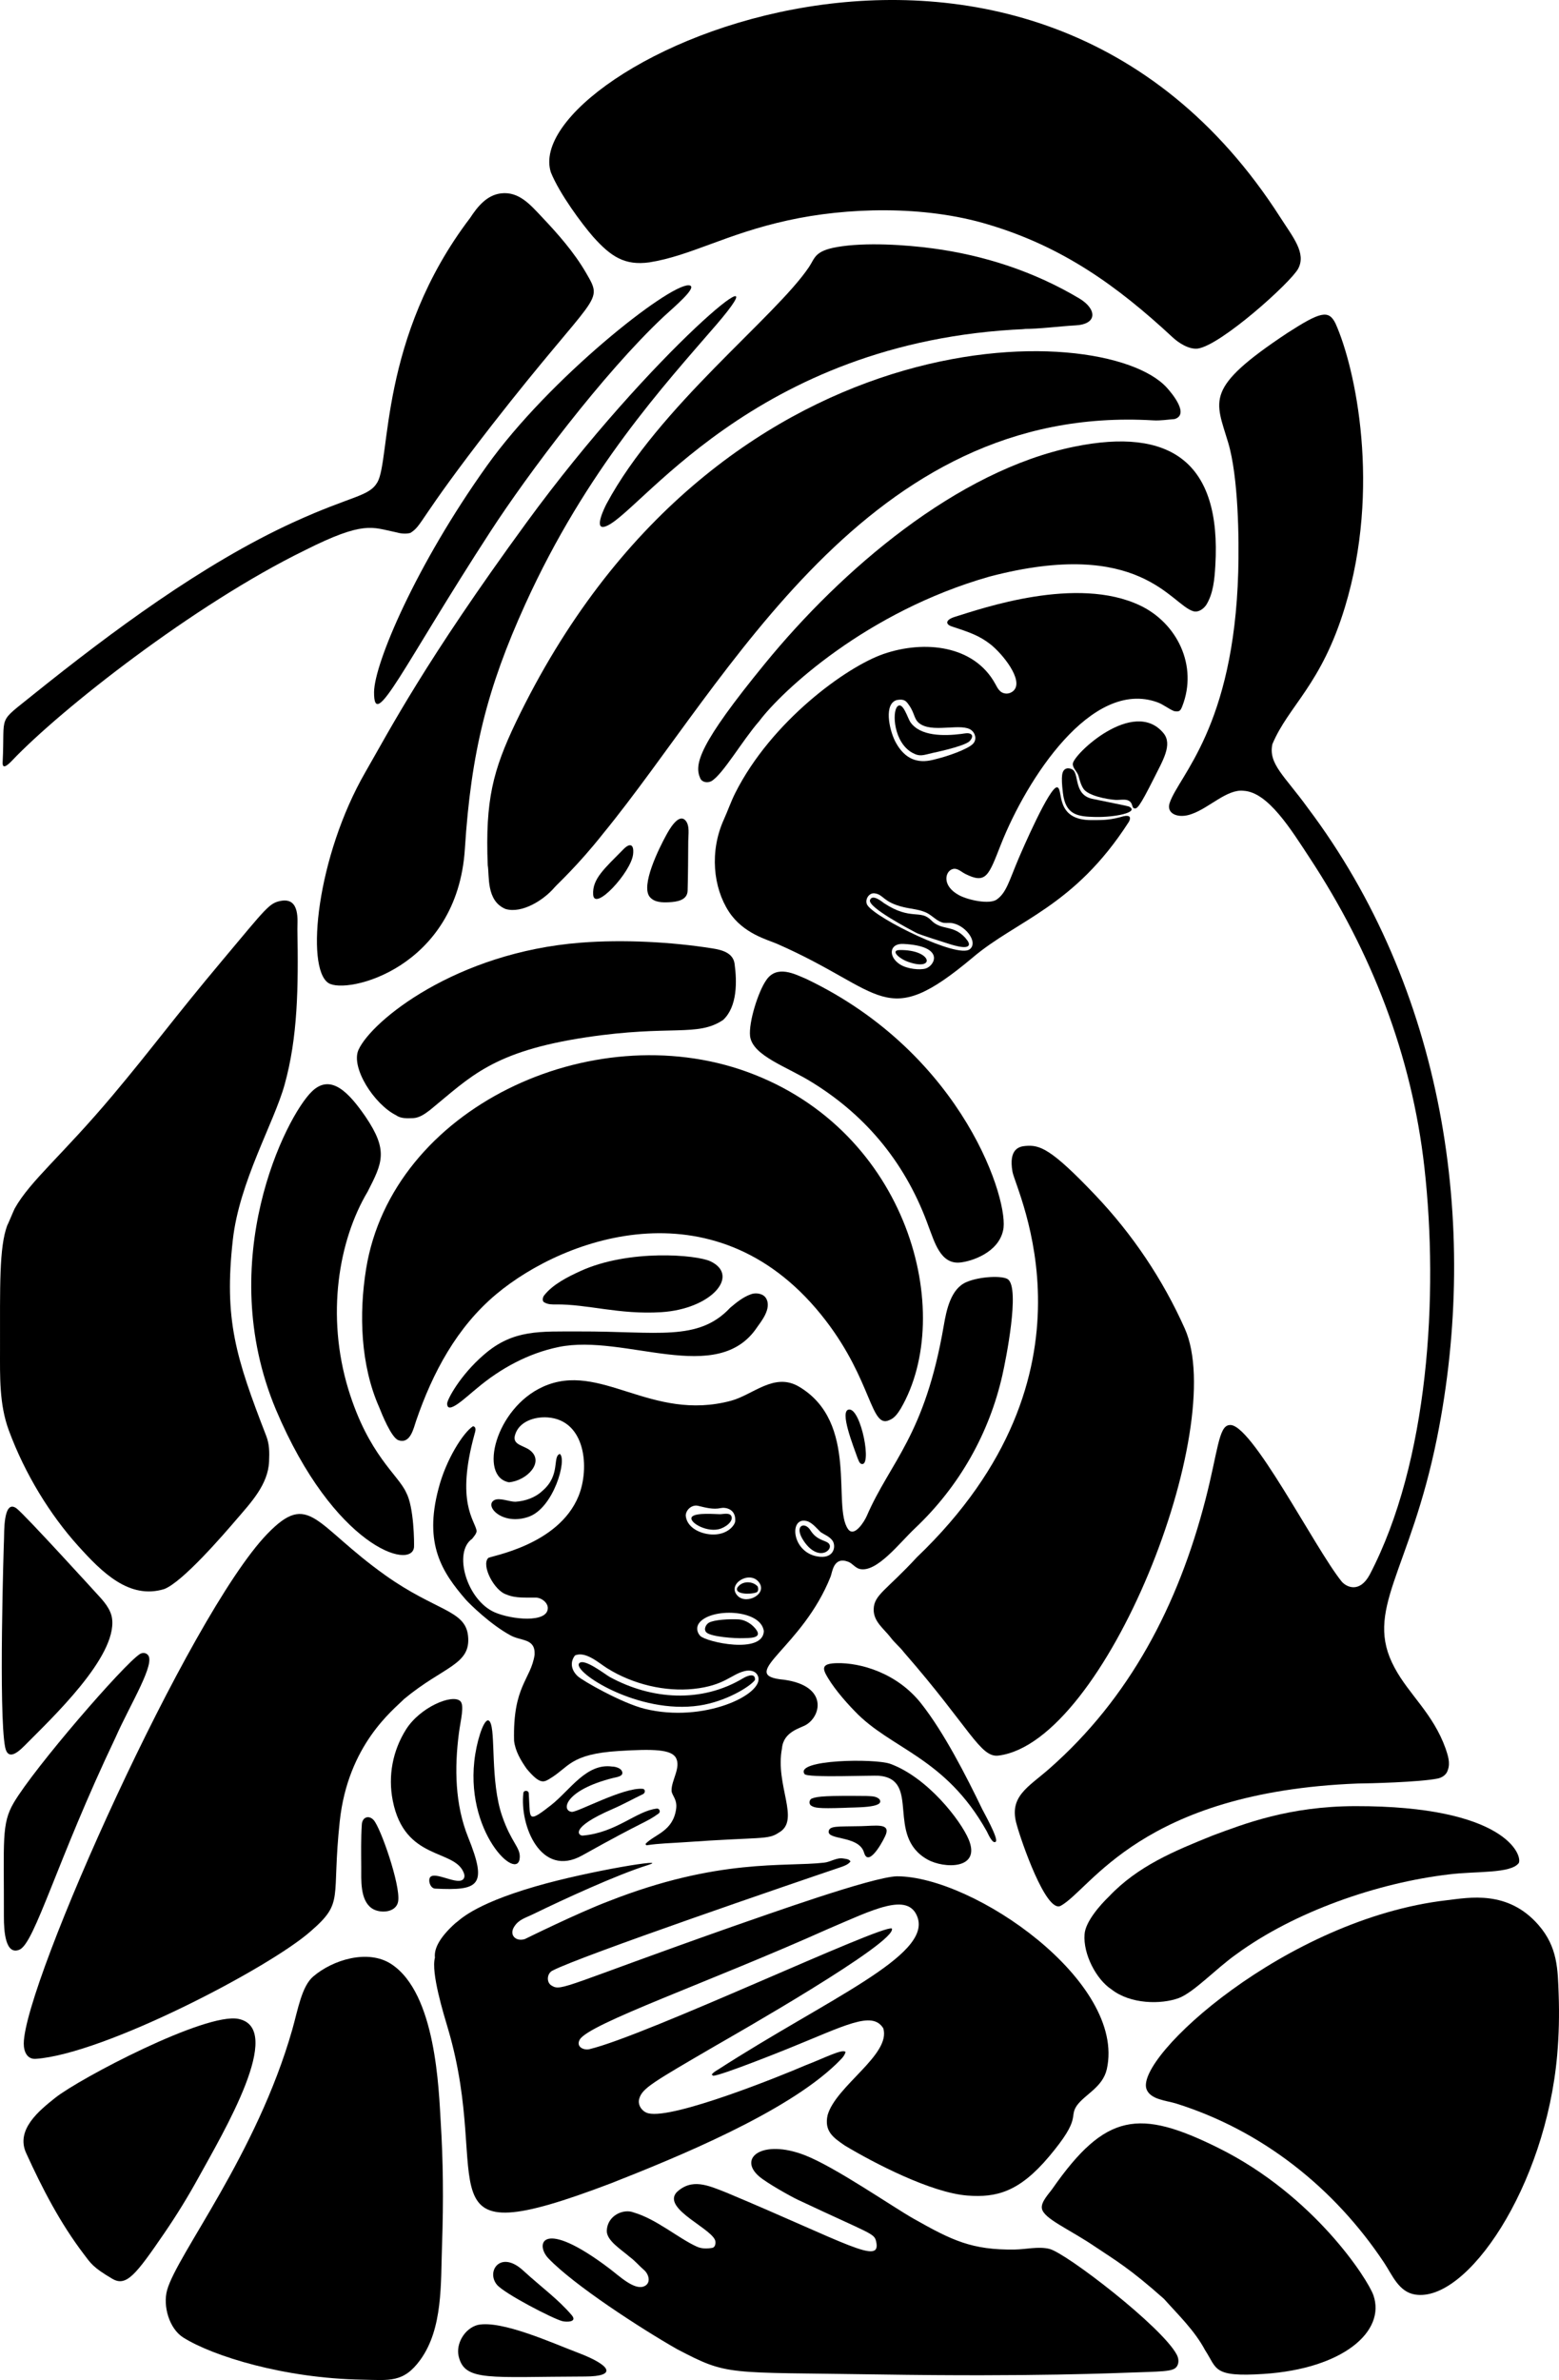 <?xml version="1.0" encoding="utf-8"?>
<svg version="1.1" id="Layer_1" xmlns="http://www.w3.org/2000/svg" xmlns:xlink="http://www.w3.org/1999/xlink" x="0px" y="0px"
	 viewBox="0 0 2621.87 4000" enable-background="new 0 0 2621.87 4000" xml:space="preserve">
<g>
	<path d="M997.269,397.664c30.154,33.763,53.36,48.917,94.733,43.273c69.886-11.053,128.885-47.786,233.121-70.593
		c97.722-21.566,228.384-25.934,337.338,7.109c124.102,37.041,215.786,102.333,309.646,189.498
		c10.108,9.387,27.248,20.507,41.983,18.917c38.497-4.91,156.957-111.294,169.18-134.396c13.863-26.201-8.903-53.006-30.098-86.103
		C1727.226-299.764,869.326,112.091,926.439,289.683C940.996,325.709,978.324,375.852,997.269,397.664z"/>
	<path d="M1407.801,415.179c-38.109,6.658-37.147,18.561-47.313,33.666c-56.711,84.259-252.587,234.347-340.298,397.674
		c-2.856,5.317-21.648,43.092-3.791,38.76c53.892-13.072,247.201-312.863,708.417-332.255c-1.704-0.052-3.407-0.104-5.111-0.156
		c29.787,0,59.452-4.344,89.154-6.009c37.579-2.105,35.658-27.787,6.077-45.387c-76.061-45.254-159.746-72.398-246.235-83.989
		C1523.258,411.394,1455.51,406.843,1407.801,415.179z"/>
	<path d="M825.102,892.811c61.818-95.098,188.902-264.81,291.14-360.761c14.665-13.763,60.828-51.919,41.8-52.558
		c-34.3-1.148-234.242,156.394-339.16,303.28c-119.596,167.43-189.389,332.532-189.799,380.284
		C628.489,1232.126,677.908,1119.249,825.102,892.811z"/>
	<path d="M552.222,1652.05c30.136,20.021,216.749-24.414,229.575-225.27c10.401-162.873,37.686-270.618,101.447-411.009
		c103.258-227.356,234.964-369.695,321.77-470.34c120.038-139.733-108.89,44.486-319.43,332.672
		c-171.321,234.504-230.037,348.363-271.119,419.589C532.888,1439.127,513.438,1626.283,552.222,1652.05z"/>
	<path d="M2065.499,743.875c17.107,57.274,18.53,161.388,16.898,217.799c-7.516,260.583-99.653,341.655-115.18,387.445
		c-6.738,19.033,15.294,27.241,37.096,18.859c29.317-10.105,59.304-42.134,86.948-38.942c41.296,1.99,80.098,65.343,111.289,112.769
		c103.911,157.997,171.744,331.537,192.946,520.183c24.154,214.917,7.084,495.062-92,684.512
		c-17.085,31.472-38.959,20.916-47.037,11.604c-45.02-55.585-152.952-269.316-188.971-263.054
		c-18.069,1.452-19.308,44.432-40.166,125.213c-45.79,177.337-127.311,333.646-263.217,452.804
		c-35.256,30.911-68.284,46.441-54.074,94.046c7.249,26.619,49.061,148.302,73.626,135.977
		c51.184-27.702,134.868-191.296,499.428-205.637c19.2-0.144,104.147-2.21,134.606-8.351c7.638-1.498,15.149-6.542,17.214-14.382
		c4.496-11.969,0.037-24.67-3.783-36.146c-21.043-58.773-61.639-90.633-85.614-135.484c-52.961-97.448,25.538-159.53,71.262-386.715
		c72.409-359.769,10.788-755.824-217.527-1058.759c-38.55-53.389-66.557-73.665-59.409-106.939
		c27.322-65.083,82.287-99.146,122.158-230.761c60.282-198.994,18.211-400.255-16.077-476.479
		c-11.477-23.061-25.068-19.763-80.972,16.228C2024.555,652.82,2043.993,671.877,2065.499,743.875z"/>
	<path d="M867.542,1213.964c-38.496,80.659-51.625,130.858-47.293,240.175c3.093,17.206-3.058,59.813,29.951,73.553
		c27.891,8.203,64.695-15.325,82.617-36.53c4.434-5.294,38.441-35.823,81.502-90.219
		c210.709-257.313,442.885-723.082,925.231-694.448c12.006,0.713,23.884-1.298,35.818-2.193
		c25.217-7.611-3.792-42.568-13.059-52.777C1855.583,533.95,1200.598,521.208,867.542,1213.964z"/>
	<path d="M1806.908,750.649c-197.682,40.258-391.605,207.179-520.129,364.225c-111.564,136.322-119.693,169.695-109.127,193.11
		c3.015,7.09,12.609,8.205,18.786,4.824c19.447-11.479,51.98-68.359,80.278-100.708c38.29-50.905,180.3-184.065,387.208-243.008
		c254.119-66.751,305.701,47.9,343.314,58.276c8.479,2.065,16.392-3.819,21.143-10.343c12.267-19.471,14.189-44.182,15.518-66.578
		C2054.238,776.135,1968.042,717.834,1806.908,750.649z"/>
	<path d="M1988.246,1187.102c26.921-68.622-9.144-140.142-70.816-169.46c-106.637-50.693-265.66,4.865-311.159,18.92
		c-16.888,5.217-16.293,12.778-5.58,16.284c29.938,9.799,46.208,15.421,64.706,29.773c20.553,15.947,56.659,60.744,39.39,77.995
		c-6.386,6.38-16.484,6.897-23.122,0.618c-3.436-3.25-5.531-7.625-7.799-11.775c-35.744-65.403-119.556-73.862-187.749-50.444
		c-62.501,21.463-188.835,113.083-249.616,233.775c-7.3,14.496-12.415,29.654-19.048,44.251
		c-24.467,53.846-18.015,114.895,8.429,155.239c24.298,37.072,65.047,46.974,81.307,54.104
		c181.21,79.455,179.893,147.593,328.52,23.032c74.2-63.135,170.462-84.905,262.251-227.421c2.194-3.406,4.721-9.948-1.579-10.715
		c-4.727-0.576-9.293,1.305-13.788,2.444c-19.954,5.057-30.836,4.406-46.355,4.565c-63.1,0.647-47.377-52.282-58.172-55.074
		c-12.192-3.153-60.33,108.571-65.312,120.328c-15.745,37.15-20.287,56.871-36.525,68.257c-12.075,8.467-47.264,1.246-63.136-7.172
		c-29.668-15.735-23.851-40.457-10.861-44.072c7.921-2.205,14.23,4.688,20.85,8.035c35.645,18.022,39.623,2.727,60.141-49.188
		c43.299-109.558,152.274-279.218,263.233-239.118c10.17,3.676,18.29,10.827,28.001,14.805
		C1983.206,1196.699,1985.129,1195.045,1988.246,1187.102z M1556.662,1627.769c-9.623,2.842-30.468,0.836-42.55-6.613
		c-20.722-12.776-19.082-36.003,5.246-34.765C1590.16,1589.992,1572.001,1623.238,1556.662,1627.769z M1630.728,1595.464
		c-20.421,15.614-156.11-51.289-171.73-73.832c-5.656-8.162,1.669-21.453,11.659-20.272c15.671,1.854,13.657,14.74,49.041,23.245
		c13.019,3.129,28.917,3.887,40.688,10.578c8.109,4.61,14.69,11.98,23.676,15.021c4.942,1.672,9.501,0.557,14.605,0.94
		C1622.169,1552.909,1646.394,1583.486,1630.728,1595.464z M1636.577,1249.8c-9,9.792-45.56,21.803-59.36,25.126
		c-12.517,3.014-48.283,16.705-71.912-29.33c-10.192-20.474-18.953-63.078,3.107-69.13c12.919-2.198,15.633,2.064,20.195,8.422
		c11.245,15.667,7.504,25.849,21.538,33.35c23.504,12.563,67.872-3.331,83.57,8.981
		C1640.615,1232.631,1642.853,1242.972,1636.577,1249.8z"/>
	<path d="M1486.752,1517.945c-1.789-1.175-19.546-16.506-23.598-5.315c-4.414,12.193,67.698,49.744,78.022,55.265
		c5.833,3.119,49.269,16.673,50.277,16.982c4.814,1.476,37.036,12.987,38.058,2.425c0.391-4.037-4.328-8.69-6.578-11.622
		c-20.604-22.275-39.851-11.188-56.887-29.001C1547.533,1527.755,1532.047,1547.693,1486.752,1517.945z"/>
	<path d="M1531.021,1213.645c-4.551-6.578-12.735-35.737-21.909-26.192c-9.203,9.576-5.927,60.693,25.377,77.805
		c12.879,7.041,18.25,3.717,34.24,0.126c1.003-0.225,47.988-9.941,60.244-18.405c3.339-2.306,8.781-9.577,4.119-13.007
		c-4.214-3.1-11.813-1.056-16.448-0.482C1586.736,1237.198,1547.48,1237.437,1531.021,1213.645z"/>
	<path d="M20.421,1278.133c81.929-86.076,306.349-262.483,492.313-353.318c99.678-50.144,113.091-38.421,152.131-30.518
		c8.114,2.321,17.013,3.545,25.255,1.389c20.809-13.105,11.44-19.64,137.658-181.954
		c176.319-225.918,188.117-202.864,157.946-254.935c-20.167-34.804-47.366-65.59-74.862-94.61
		c-18.673-19.709-37.99-42.699-68.068-39.221c-24.021,2.777-39.648,22.197-52.021,41.085
		C636.966,568.006,657.207,772.376,634.583,810.717c-14.32,24.267-42.26,21.817-141.265,67.099
		c-152.326,69.67-306.759,184.759-436.381,288.716c-62.936,51.14-48.243,30.351-52.481,114.621
		C3.839,1293.418,12.021,1286.958,20.421,1278.133z"/>
	<path d="M1940.792,1307.746c14.379-29,31.712-56.433,15.935-75.538c-50.034-60.589-152.125,35.807-152.542,51.653
		c-0.192,7.29,7.788,13.301,9.657,20.266c1.956,7.289,4.073,15.285,8.344,21.594c7.938,11.727,39.375,17.624,53.557,18.598
		c9.452,0.649,22.8-3.7,27.47,6.77c0.63,1.412,1.724,6.119,2.931,6.802C1911.884,1361.134,1915.748,1357.38,1940.792,1307.746z"/>
	<path d="M1837.333,1342.599c-30.991-6.442-22.625-39.702-32.513-48.351c-2.674-2.339-8.243-3.826-11.594-2.506
		c-7.394,2.912-9.191,11.41-5.642,41.086c4.479,37.457,25.665,39.608,54.615,40.214c32.699,0.685,72.51-7.545,57.836-16.762
		C1897.309,1354.57,1898.757,1355.367,1837.333,1342.599z"/>
	<path d="M1152.762,1378.886c-11.827-12.997-27.994,16.775-32.268,24.566c-12.053,21.971-43.972,85.882-27.341,104.454
		c7.926,8.85,20.62,8.915,31.491,8.453c13.236-0.563,31.337-3.077,31.784-19.488c0.76-27.902,0.847-55.788,1.053-83.685
		C1157.558,1402.976,1160.314,1387.188,1152.762,1378.886z"/>
	<path d="M1064.695,1435.83c2.027-17.943-5.91-19.003-15.918-8.819c-31.982,32.545-52.889,49.963-51.235,76.505
		C999.379,1532.987,1061.285,1466.013,1064.695,1435.83z"/>
	<path d="M14.746,2403.693c27.404,74.344,70.055,142.586,116.1,193.763c40.734,45.274,86.371,90.903,145.057,73.293
		c31.091-11.615,100.775-92.574,122.317-117.716c23.605-27.548,52.863-58.23,54.301-97.041c0.609-15.52,0.739-28.454-4.847-42.871
		c-51.275-132.347-71.074-195.336-56.137-329.222c10.924-97.923,69.074-196.304,87.031-260.742
		c22.283-79.961,23.326-163.502,21.583-261.422c-0.231-12.967,5.397-53.958-27.967-47.67c-19.489,3.673-24.331,11.92-96.134,97.413
		c-85.876,102.25-119.037,149.051-186.485,229.278c-84.626,100.658-138.841,143.726-164.854,190.352
		c-1.429,2.562-12.164,28.594-12.629,28.594c-13.638,37.33-11.964,101.528-12.043,208.049
		C0.004,2313.59-1.305,2360.152,14.746,2403.693z"/>
	<path d="M602.953,1764.267c-13.475,29.414,25.915,91.575,63.429,110.211c8.369,5.976,19.023,4.842,28.745,4.696
		c10.964-0.713,20.138-7.584,28.544-14.053c67.127-54.666,103.602-98,262.733-121.863c142.108-21.31,186.34,0.001,229.697-29.081
		c24.07-22.322,23.39-64.718,19.278-94.514c-2.61-18.917-22.494-23.396-37.852-25.826c-67.855-10.736-149.316-15.158-221.016-9.535
		C767.078,1600.731,625.475,1715.102,602.953,1764.267z"/>
	<path d="M1513.085,1596.684c-16.099,0.234-1.771,14.128,14.076,19.785C1573.693,1633.083,1568.105,1595.884,1513.085,1596.684z"/>
	<path d="M1614.327,2121.853c19.34-1.796,64.452-16.393,72.584-53.744c11.717-44.694-63.869-295.324-330.942-422.86
		c-18.513-7.783-49.704-24.685-67.577,2.43c-13.132,18.76-29.517,70.104-26.954,93.782c4.317,33.349,62.927,51.455,104.948,77.994
		c94.229,58.248,159.043,140.172,195.623,242.934C1571.42,2086.302,1581.498,2125.028,1614.327,2121.853z"/>
	<path d="M1495.564,2386.734c8.936-3.307,14.418-11.567,19.224-19.297c93.249-159.887,13.726-467.304-258.221-565.969
		c-262.392-95.2-597.222,61.267-640.874,331.15c-12.218,75.54-9.424,161.936,22.126,232.772
		c4.195,10.631,20.265,50.785,32.111,55.018c20.175,7.205,25.593-20.064,29.959-32.777
		c27.678-80.599,68.308-156.933,134.468-212.368c117.012-98.044,375.557-188.821,554.309,44.054
		C1466.87,2321.2,1464.216,2401.523,1495.564,2386.734z"/>
	<path d="M463.997,2368.972c97.57,230.985,228.707,270.585,232.281,231.111c0.397-6.213,0.068-67.206-13.212-91.736
		c-13.521-30.018-63.334-62.681-97.199-173.292c-37.708-124.008-16.604-250.224,32.455-332.349
		c24.751-48.522,35.162-68.719-3.618-125.981c-27.112-39.192-57.799-73.539-90.018-42.505
		C480.765,1876.338,359.216,2118.851,463.997,2368.972z"/>
	<path d="M1992.544,2232.886c-37.01-82.757-88.019-158.586-150.457-224.266c-75.049-78.947-93.575-84.773-117.568-82.687
		c-9.618,0.839-28.681,4.248-21.774,43.299c5.795,32.765,162.425,338.987-160.984,648.158
		c-51.019,55.332-71.741,62.716-72.432,86.981c-0.59,20.712,16.77,32.556,28.264,47.351c6.67,9.101,15.679,16.081,22.495,25.072
		c111.49,127.726,128.634,178.036,159.477,173.676C1859.945,2927.038,2066.504,2398.263,1992.544,2232.886z"/>
	<path d="M1111.719,2205.328c84.276-5.123,133.333-61.38,83.336-85.394c-23.486-11.28-137.4-20.962-218.963,16.295
		c-21.239,9.701-46.274,22.215-60.964,40.884c-2.631,3.344-4.057,10.288,1.005,12.079c5.621,3.217,12.278,3.147,18.557,3.08
		C988.268,2191.701,1040.956,2209.63,1111.719,2205.328z"/>
	<path d="M1356.095,2898.535c26.791-16.559,35.555-68.698-44.696-76.313c-68.257-9.421,38.568-54.346,85.486-172.525
		c3.036-7.648,4.744-34.156,29.468-24.988c7.423,2.753,11.91,10.566,19.893,12.27c28.539,6.09,66.758-44.162,92.324-68.258
		c75.57-71.223,125.238-160.756,147.154-257.418c6.041-26.675,29.766-145.286,9.593-161.071c-8.777-6.842-47.865-5.112-69.916,4.477
		c-26.245,11.027-33.628,46.535-38.142,72.81c-31.998,186.246-89.726,228.389-129.631,320.427
		c-3.967,9.148-20.963,36.549-31.374,21.953c-27.134-38.038,18.684-179.024-82.206-239.231
		c-41.769-24.927-77.506,13.57-114.544,23.482c-134.892,36.102-219.951-67.07-316.271-23.554
		c-80.093,36.186-108.71,151.255-57.259,160.61c30.502-2.681,60.658-34.636,35.018-54.032c-10.799-8.17-29.452-8.779-24.954-25.019
		c6.403-23.116,32.954-31.51,54.836-29.991c64.162,4.452,71.189,85.495,52.052,132.325
		c-33.937,83.05-148.641,100.622-151.874,103.96c-12.011,12.401,10.135,54.992,30.481,61.272c15.77,6.834,33.386,4.916,50.131,5.281
		c8.883,0.196,19.769,8.349,19.605,17.82c-0.437,25.18-60.759,19.344-89.295,6.919c-46.92-20.429-70.443-101.076-37.912-123.602
		c2.924-4.075,7.072-7.986,7.565-13.176c-3.042-18.413-35.423-47.218-3.637-162.492c1.224-4.44,4.02-11.915-2.376-13.577
		c-16.41,10.361-45.813,56.385-58.258,105.423c-24.451,92.603,5.622,139.659,46.434,186.596
		c6.178,6.818,40.927,41.194,74.375,59.336c18.215,10.332,42.25,4.604,40.934,32.729c-6.367,42.279-36.87,51.994-34.538,144.62
		c1.974,17.397,11.22,32.893,21.07,46.964c22.073,26.536,28.67,22.854,38.028,17.36c33.647-19.738,34.042-41.908,116.707-47.12
		c57.856-3.648,88.886-2.88,96.546,11.771c8.514,16.285-8.044,37.711-7.506,55.049c0.232,7.469,9.887,14.329,7.741,30.13
		c-5.122,37.704-34.896,42.564-50.905,58.444c-1.109,1.1,0.047,3.229,1.559,2.995c20.386-3.153,41.317-3.512,61.883-4.978
		c131.717-9.408,141.371-3.654,160.087-16.236c37.033-20.715-6.682-79.155,5.318-141.569
		C1317.586,2909.944,1346.03,2904.756,1356.095,2898.535z M1359.551,2557.268c8.26,4.039,14.108,11.366,20.577,17.671
		c6.505,4.386,14.382,7.145,19.371,13.579c6.706,8.03,4.667,29.892-20.286,27.857
		C1329.881,2612.352,1325.52,2544.443,1359.551,2557.268z M1275.538,2658.204c16.937,19.885-19.541,39.407-34.845,23.952
		C1221.708,2662.981,1259.301,2639.142,1275.538,2658.204z M1173.778,2530.697c12.517,2.979,25.51,6.725,38.411,3.838
		c7.377-1.651,25.706,1.074,24.269,21.947c-0.438,6.36-11.764,22.119-36.082,22.477c-19.219,0.283-45.02-9.886-47.12-31.614
		C1153.329,2537.257,1163.818,2528.431,1173.778,2530.697z M1084.373,2871.915c-38.226-9.403-104.53-47.058-112.871-54.889
		c-10.777-10.119-13.343-23.366-4.44-34.915c17.985-7.443,39.517,12.489,53.714,21.405c44.205,27.761,98.534,39.849,145.464,34.943
		c52.385-5.476,63.189-24.517,86.243-30.015c8.958-2.136,19.537-0.413,22.661,9.748
		C1284.237,2847.769,1183.74,2896.358,1084.373,2871.915z M1177.563,2749.271c-5.573-5.95-6.888-14.481-2.031-21.215
		c18.996-26.336,104.03-24.01,109.059,13.267C1283.068,2780.915,1187.262,2759.626,1177.563,2749.271z"/>
	<path d="M1273.499,2230.291c5.337-7.921,25.39-31.278,14.679-48.604c-4.915-7.95-17.365-9.686-25.57-6.401
		c-13.029,4.678-24.012,13.614-34.483,22.44c-53.859,57.539-122.744,39.537-253.445,39.967
		c-66.222,0.218-111.658-3.821-160.827,39.086c-39.944,34.268-61.867,75.48-61.852,82.158c0.045,20.3,31.999-11.256,50.413-26.002
		c39.453-33.24,86.29-58.641,137.073-69.094C1051.115,2240.865,1206.724,2330.973,1273.499,2230.291z"/>
	<path d="M1427.93,2368.909c-17.002,1.384,7.6,62.355,14.311,81.675c1.377,2.779,2.73,8.307,5.989,9.578
		C1467.462,2467.657,1448.3,2367.251,1427.93,2368.909z"/>
	<path d="M888.941,2549.209c42.244-14.694,65.055-96.664,52.556-105.624c-12.834,3.994,1.738,35.51-28.983,61.729
		c-12.225,11.659-29.001,17.488-45.63,18.585c-9.648,0.255-27.065-7.574-35.836-2.567
		C814.063,2531.03,844.927,2564.518,888.941,2549.209z"/>
	<path d="M41.199,2933.962c45.337-45.84,155.508-149.143,147.304-213.383c-2.095-16.402-14.304-29.808-25.086-41.414
		c-0.922-1.017-122.095-134.079-135.479-143.994c-22.989-17.031-20.66,43.112-21.196,51.665c-0.357,5.7-9.345,292.42,1.869,349.392
		C12.691,2956.957,26.44,2948.885,41.199,2933.962z"/>
	<path d="M1208.198,2570.186c12.011-2.617,25.83-13.79,21.749-22.208c-3.06-6.31-13.875-3.077-19.353-3.137
		c-7.998-0.088-38.797-2.774-46.259,3.766C1155.491,2556.36,1185.383,2575.157,1208.198,2570.186z"/>
	<path d="M39.973,3434.426c-0.084,13.399,5.515,26.813,20.306,25.76c115.492-8.23,392.842-153.171,461.866-214.134
		c57.597-49.719,34.95-52.573,49.252-185.266c13.879-128.768,90.272-187.173,108.288-205.432
		c66.785-55.318,112.781-57.312,107.426-106.284c-4.742-43.367-54.093-41.206-138.854-101.431
		c-119.215-84.705-127.734-143.357-198.98-69.477C318.085,2714.202,40.606,3333.199,39.973,3434.426z"/>
	<path d="M1393.037,2593.347c-5.857-5.004-19.424-4.49-30.185-21.642c-9.731-15.51-28.943-7.695-10.679,18.818
		C1377.437,2627.198,1404.409,2603.063,1393.037,2593.347z"/>
	<path d="M1271.726,2676.377c4.093-1.334,3.636-6.597,2.686-9.85c-7.444-9.08-26.111-10.877-34.483,1.937
		C1235.151,2679.025,1260.112,2680.325,1271.726,2676.377z"/>
	<path d="M1242.981,2721.66c-16.525-0.95-41.681,0.523-50.575,5.397c-5.291,2.899-9.541,11.425-4.426,16.413
		c7.607,7.417,48.118,10.356,62.438,9.69c8.448-0.393,31.341,0.799,22.078-13.201
		C1266.266,2730.544,1254.392,2722.655,1242.981,2721.66z"/>
	<path d="M194.291,2920.098c24.696-56.081,69.323-126.76,53.616-139.522c-3.49-3.234-8.881-3.161-12.755-0.676
		c-27.15,17.416-177.086,190.577-212.044,249.906C2.16,3065.358,6.854,3093.18,6.541,3221.112
		c-0.061,25.026,2.664,65.309,26.12,55.621C58.411,3266.097,95.815,3126.618,194.291,2920.098z"/>
	<path d="M1249.608,2820.593c-70.015,41.913-153.978,36.111-224.111-2.167c-7.156-3.906-43.717-32.711-51.506-22.918
		c-11.322,14.235,99.078,86.335,202.237,70.884c44.588-6.679,84.905-31.53,93.397-42.798
		C1270.85,2812.058,1259.026,2814.955,1249.608,2820.593z"/>
	<path d="M1674.694,3095.162c5.006-4.629-20.725-50.257-22.734-54.417c-27.365-56.64-64.407-129.199-102.889-177.881
		c-40.897-51.737-102.636-68.579-141.276-67.687c-23.37,0.38-24.266,7.023-19.809,16.885c10.655,21.019,32.271,46.157,49.449,63.795
		c60.877,64.065,152.089,76.806,222.138,202.016C1661.234,3080.848,1669.211,3100.232,1674.694,3095.162z"/>
	<path d="M721.974,3161.667c0.357,4.917,3.746,12.102,9.701,12.403c74.363,3.756,88.398-4.962,55.712-86.069
		c-22.269-55.258-23.243-116.625-15.622-175.228c2.854-21.95,9.861-47.273,2.056-54.066c-13.743-11.961-67.393,10.526-90.961,47.89
		c-22.38,35.48-30.59,77.794-22.328,119.681c19.993,101.37,103.429,80.594,119.327,121.037c1.025,2.606,1.73,5.532,0.827,8.185
		C774.11,3174.802,720.066,3135.363,721.974,3161.667z"/>
	<path d="M874.139,3121.167c0.54-16.978-14.371-24.693-29.665-69.027c-20.296-58.834-10.486-142.133-20.479-158.32
		c-7.491-12.135-19.75,23.409-24.694,54.232C778.42,3078.243,872.706,3166.224,874.139,3121.167z"/>
	<path d="M1559.87,3125.214c27.794,15.519,90.368,17.107,69.254-33.648c-13.18-31.682-69.101-104.273-131.859-127.172
		c-25.655-9.329-161.193-7.451-144.219,17.185c4.609,6.688,114.498,1.787,125.684,2.858
		C1549.303,2991.198,1488.695,3085.475,1559.87,3125.214z"/>
	<path d="M1031.193,2988.106c5.716-1.435,19.477-2.703,14.392-12.118c-2.528-4.68-11.102-7.036-16.077-7.036
		c-43.347-6.157-71,39.866-102.542,64.674c-34.771,27.348-35.49,24.038-36.637,1.608l-1.096-21.423
		c-0.26-5.075-8.431-5.592-9.046-0.428c-6.491,54.572,29.438,143.749,98.917,104.915c108.367-60.569,106.385-54.431,128.571-70.439
		c3.596-2.594,1.544-8.797-3.039-8.28c-34.552,3.902-67.841,40.432-124.571,45.369c-6.742,0.587-23.867-12.593,50.095-44.605
		c17.568-7.604,34.239-16.919,51.462-25.199c3.633-1.746,4.169-8.317-0.768-8.777c-32.074-2.988-109.89,39.784-119.316,38.722
		C943.456,3043.049,949.65,3008.581,1031.193,2988.106z"/>
	<path d="M1479.227,3024.205c-5.573-6.067-14.637-5.226-22.111-5.811c-65.18-0.657-82.602,0.504-91.206,4.13
		c-5.208,1.352-6.177,9.74-1.407,12.298c5.411,3.387,10.97,4.997,54.274,3.545
		C1435.507,3037.173,1488.825,3039.243,1479.227,3024.205z"/>
	<path d="M2279.346,3035.474c-111.962,0.185-187.007,29.853-239.308,49.126c-65.177,26.225-126.465,51.466-175.01,102.736
		c-15.401,14.779-39.754,42.76-41.043,63.521c-2.656,33.101,19.666,75.865,45.1,92.466c32.113,25.311,83.985,25.643,113.573,14.619
		c25.572-9.857,62.244-49.317,96.45-73.498c98.018-71.734,237.415-120.064,357.476-134.222
		c44.927-5.764,104.414-0.909,117.685-19.224C2560.614,3117.548,2530.792,3035.06,2279.346,3035.474z"/>
	<path d="M625.092,3207.048c13.456,9.489,42.451,7.962,44.652-12.749c3.356-27.596-29.34-121.728-41.18-135.207
		c-8.227-9.366-19.805-5.094-20.111,7.947c-1.517,23.464-1.042,47.037-0.914,70.556
		C607.655,3158.914,605.223,3193.038,625.092,3207.048z"/>
	<path d="M1455.523,3118.927c9.657,13.258,31.962-28.926,34.541-36.464c6.372-18.626-17.387-13.861-42.498-13.335
		c-39.445,0.825-52.278-0.79-53.899,8.468c-2.62,14.983,48.291,7.384,58.66,33.699
		C1453.343,3113.87,1453.893,3116.688,1455.523,3118.927z"/>
	<path d="M1508.247,3153.384c-41.961,1.243-217.762,64.233-277.509,84.864c-277.226,97.716-286.607,108.811-302.471,99.173
		c-9.978-5.062-8.698-21.18,1.206-25.657c45.497-23.996,409.706-148.535,485.485-174.078c5.665-1.955,11.586-4.313,15.387-9.192
		c-2.412-4.367-8.041-4.258-12.317-5.062c-11.312-1.809-21.015,5.884-31.961,7.017c-66.326,7.653-177.241-8.07-362.629,64.873
		c-51.706,19.575-140.547,63.487-140.547,63.487c-14.976,4.949-27.155-6.404-18.219-20.561c7.814-12.379,18.05-14.413,33.484-21.945
		c48.223-23.532,140.151-65.863,191.346-81.725c41.445-12.842-98.028,9.44-188.994,35.833
		c-108.923,31.603-128.979,58.71-134.148,61.295c-28.526,25.462-36.555,44.432-34.888,58.357
		c-6.944,25.172,14.669,94.919,22.096,120.016c76.927,261.112-56.026,384.567,274.092,259.235
		c111.344-43.852,293.122-118.104,378.747-200.484c5.793-6.158,13.358-11.659,15.643-20.175
		c-5.194-5.843-35.764,10.326-68.034,22.642c-39.51,17.112-221.349,90.599-263.493,80.442
		c-10.544-2.485-18.713-13.852-15.423-24.652c5.264-17.545,21.305-26.679,129.837-89.853
		c23.63-13.67,305.486-173.771,294.924-196.135c-17.807-6.468-412.031,179.705-508.57,202.84
		c-9.371,2.246-23.119-3.843-16.344-15.976c14.912-26.707,217.061-96.263,418.011-186.224
		c74.372-31.541,134.624-63.158,150.131-19.375c22.954,64.812-151.639,137.371-335.411,255.859
		c-3.911,2.357-8.095,4.623-10.708,8.552c0.658,0.475,1.974,1.407,2.631,1.882c14.761-1.211,110.709-39.534,124.683-45.192
		c96.939-39.116,142.443-64.82,161.195-34.647c13.391,44.276-79.691,96.594-93.654,146.064c-5.975,27.121,9.905,37.882,28.58,50.765
		c48.806,29.377,145.513,79.662,206.624,84.298c48.476,3.678,86.984-5.734,137.475-65.86c55.219-65.577,32.713-64.865,46.416-85.23
		c13.621-19.038,43.489-30.725,50.473-61.254C1894.348,3330.977,1637.525,3153.209,1508.247,3153.384z"/>
	<path d="M2621.297,3351.728c-1.534-41.995-1.615-79.319-33.814-116.369c-51.699-59.488-117.036-46.061-154.439-41.729
		c-270.171,31.287-524.912,264.202-504.843,317.623c6.6,17.569,33.875,19.073,49.201,23.86
		c145.441,45.425,266.982,142.319,350.359,267.718c13.692,20.593,24.448,48.988,51.988,53.459
		c87.3,14.172,219.63-181.524,239.04-402.266C2621.742,3420.448,2622.559,3386.279,2621.297,3351.728z"/>
	<path d="M657.994,3300.873c-39.034-25.472-98.393-7.284-131.317,20.997c-19.255,16.54-25.56,55.235-35.05,88.83
		c-59.885,210.126-193.852,378.017-210.59,438.156c-7.364,26.458,3.393,64.879,27.436,79.883
		c49.974,31.186,169.304,68.385,300.669,70.638c45.571,0.781,69.4,5.795,97.808-33.426c38.066-52.555,34.188-128.343,36.384-190.596
		c2.813-79.756,1.783-144.848-2.088-208.137C737.857,3511.796,733.401,3350.082,657.994,3300.873z"/>
	<path d="M400.857,3393.028c-55.204-11.058-266.775,99.889-307.987,132.652c-26.951,21.425-66.823,53.518-48.902,92.832
		c27.271,59.823,57.124,117.486,96.92,169.849c11.513,15.148,15.119,22.24,48.102,41.527c23.432,13.702,39.526-6.878,87.554-77.047
		c20.483-29.926,39.517-60.845,57.007-92.613C375.439,3584.151,479.988,3408.879,400.857,3393.028z"/>
	<path d="M2049.293,3610.056c-133.416-66.217-189.961-59.553-279.47,68.538c-5.654,8.091-19.362,21.947-17.656,32.847
		c2.735,17.477,45.454,34.417,91.006,65.397c31.475,21.185,56.271,35.055,114.267,86.673c24.542,27.429,51.679,53.36,69.204,86.217
		c20.489,31.273,12.409,45.626,98.377,40.019c133.954-8.736,205.746-71.658,184.723-132.276
		C2300.632,3831.203,2210.635,3690.134,2049.293,3610.056z"/>
	<path d="M1765.051,3779.634c-18.496-4.659-39.923,0.789-58.797,1.033c-71.851,0.932-104.952-15.248-169.332-51.565
		c-36.203-20.422-132.843-87.476-183.776-107.118c-70.787-27.299-112.742,4.608-76.342,35.899
		c12.413,10.671,52.232,33.143,65.039,39.17c122.68,57.736,128.269,56.016,131.509,69.666c9.9,41.705-49.355,3.046-251.222-81.562
		c-31.536-12.503-58.621-24.884-84.298-0.639c-25.294,28.566,65.267,62.83,65.421,83.549c0.238,3.673-1.005,8.845-5.153,9.759
		c-8.826,1.571-18.329,1.718-26.57-2.211c-30.417-13.794-67.851-46.191-105.551-57.161c-17.354-7.086-44.44,4.947-45.501,30.353
		c-0.7,16.76,24.116,31.615,38.703,44.387c8.753,6.378,15.661,14.821,23.884,21.838c8.246,7.069,12.571,22.446-0.112,27.552
		c-16.429,6.614-41.225-17.246-57.981-29.928c-114.111-86.368-125.586-41.062-102.592-17.039
		c42.959,44.881,154.663,117.362,216.092,152.377c87.268,45.595,80.21,38.514,341.141,42.638
		c256.547,4.055,397.412-2.404,432.757-3.565c52.618-1.728,63.975-1.927,68.292-12.746c2.187-5.482,1.08-11.856-1.684-17.071
		C1954.108,3910.339,1793.209,3786.727,1765.051,3779.634z"/>
	<path d="M835.605,3839.695c12.07,14.782,95.165,57.781,110.369,61.382c7.146,1.692,25.581,1.688,15.459-10.173
		c-23.136-27.112-49.903-45.963-81.864-75.185C841.724,3781.118,817.292,3817.269,835.605,3839.695z"/>
	<path d="M972.613,3954.366c-42.943-16.271-129.025-55.435-169.104-46.997c-21.629,5.54-37.319,31.288-32.087,52.992
		c10.262,42.565,51.487,34.112,212.356,33.708C1039.629,3993.929,1026.439,3974.76,972.613,3954.366z"/>
</g>
</svg>
